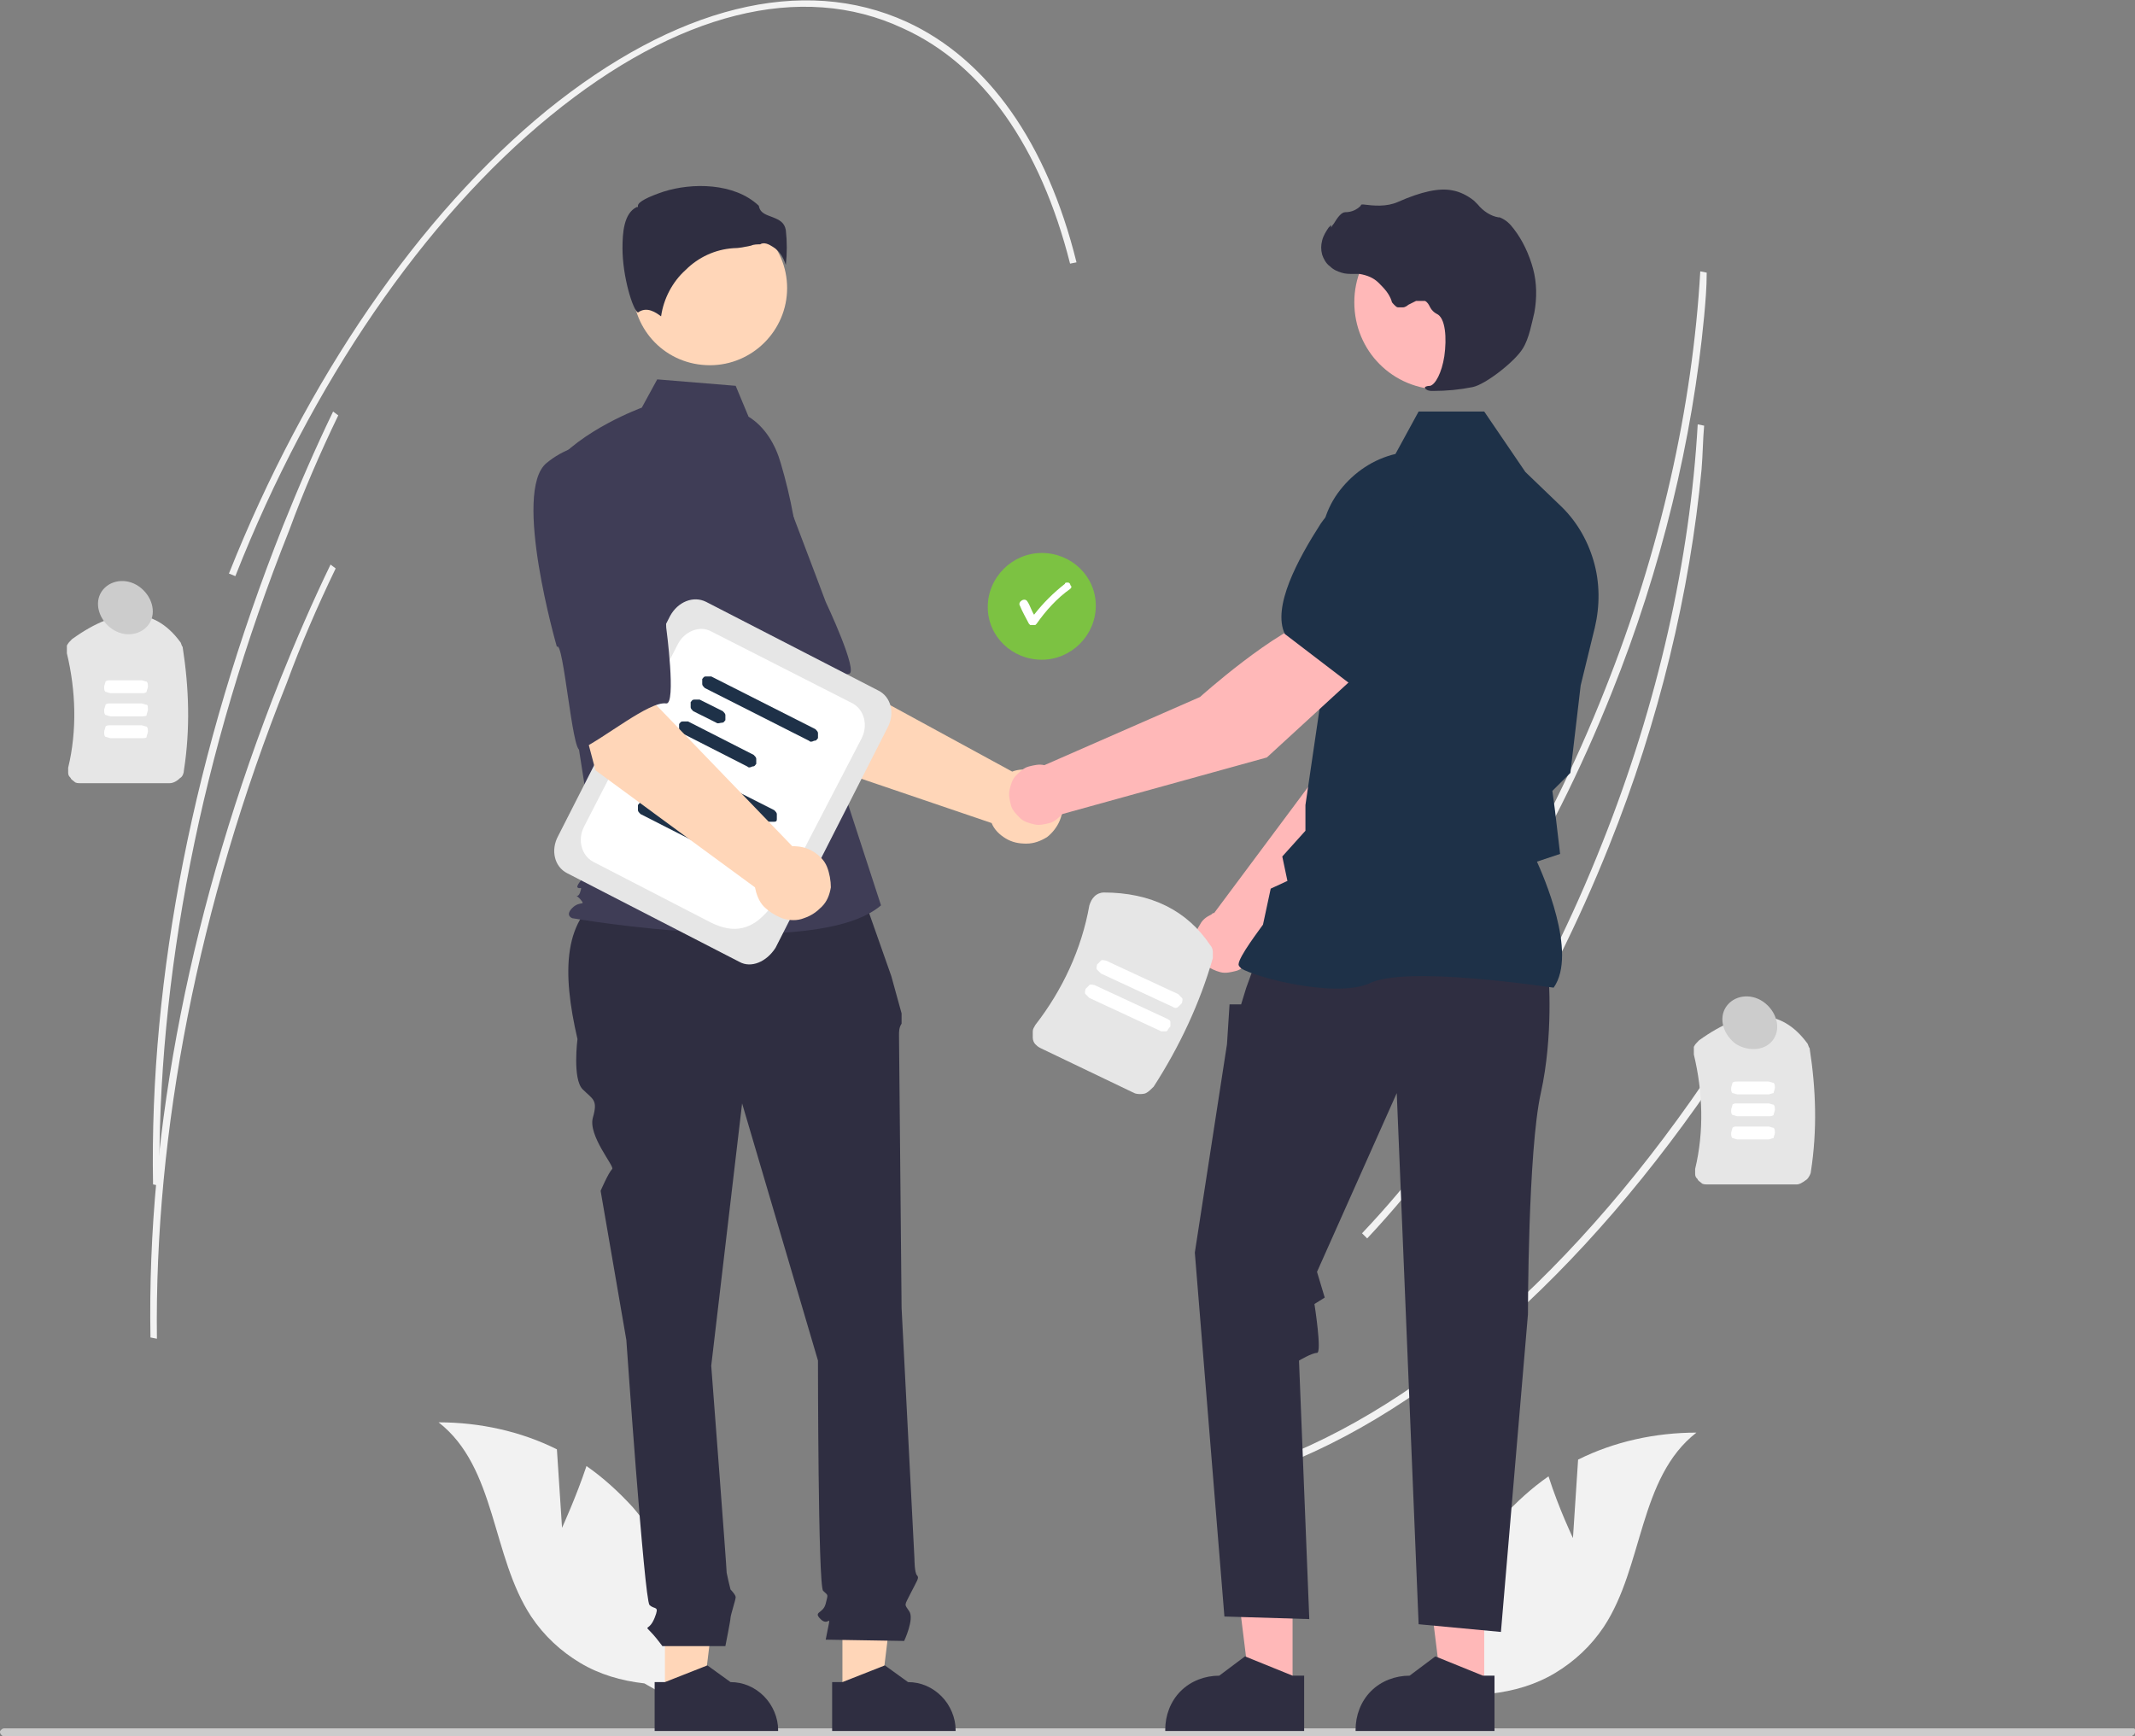 <?xml version="1.0" encoding="UTF-8"?>
<!-- Generator: Adobe Illustrator 22.1.0, SVG Export Plug-In . SVG Version: 6.00 Build 0)  -->
<svg version="1.1" id="Слой_1" xmlns="http://www.w3.org/2000/svg" xmlns:xlink="http://www.w3.org/1999/xlink" x="0px" y="0px" width="166px" height="135px" viewBox="0 0 166 135" style="enable-background:new 0 0 166 135;" xml:space="preserve">
<rect x="0" y="0" width="166" height="135" fill="#808080" stroke="none"/>
<style type="text/css">
	.st0{fill:#F2F2F2;}
	.st1{fill:#E6E6E6;}
	.st2{fill:#FFFFFF;}
	.st3{fill:#CCCCCC;}
	.st4{fill:#7CC242;}
	.st5{fill:#FFD6B8;}
	.st6{fill:#3F3D56;}
	.st7{fill:#2F2E41;}
	.st8{fill:#FFB8B8;}
	.st9{fill:#1e3148;}
</style>
<g>
	<g>
		<path class="st0" d="M132.5,24.6c-0.9,9.5-3.3,19.6-7.2,29.3c-4.8,12-11.3,22.5-18.8,30.5l-0.4-0.4c7.5-7.9,14-18.5,18.7-30.4    c4.3-10.8,6.8-22,7.4-32.5l0.5,0.1C132.7,22.4,132.6,23.5,132.5,24.6z"/>
		<path class="st0" d="M136,79.9c-10.6,16.9-23.5,29-36.2,34l-0.3-0.5c12.7-5,25.5-17,36-33.9L136,79.9z"/>
		<path class="st0" d="M132.3,36.5c-0.9,9.5-3.3,19.6-7.2,29.3c-4.8,12-11.3,22.5-18.8,30.5l-0.4-0.4c7.5-7.9,14-18.5,18.7-30.4    c4.3-10.8,6.8-22,7.4-32.5l0.5,0.1C132.4,34.2,132.4,35.3,132.3,36.5z"/>
		<path class="st1" d="M13.2,60.9h-7c-0.1,0-0.3,0-0.4-0.1c-0.1-0.1-0.3-0.2-0.3-0.3c-0.1-0.1-0.2-0.2-0.2-0.4c0-0.1,0-0.3,0-0.4    c0.7-2.9,0.6-6-0.1-8.9c0-0.2,0-0.4,0-0.6c0.1-0.2,0.2-0.3,0.4-0.5c3.6-2.6,6.4-2.5,8.4,0.2c0.1,0.1,0.1,0.3,0.2,0.4    c0.5,3.2,0.6,6.4,0.1,9.6c0,0.2-0.1,0.5-0.3,0.6C13.7,60.8,13.4,60.9,13.2,60.9z"/>
		<path class="st2" d="M11,53.9H8.6c-0.1,0-0.3-0.1-0.4-0.1c-0.1-0.1-0.1-0.2-0.1-0.4c0-0.1,0.1-0.3,0.1-0.4    c0.1-0.1,0.2-0.1,0.4-0.1H11c0.1,0,0.3,0.1,0.4,0.1c0.1,0.1,0.1,0.2,0.1,0.4c0,0.1-0.1,0.3-0.1,0.4C11.3,53.9,11.2,53.9,11,53.9z"/>
		<path class="st2" d="M11,55.7H8.6c-0.1,0-0.3-0.1-0.4-0.1c-0.1-0.1-0.1-0.2-0.1-0.4c0-0.1,0.1-0.3,0.1-0.4    c0.1-0.1,0.2-0.1,0.4-0.1H11c0.1,0,0.3,0.1,0.4,0.1s0.1,0.2,0.1,0.4c0,0.1-0.1,0.3-0.1,0.4S11.2,55.7,11,55.7z"/>
		<path class="st2" d="M11,57.4H8.6c-0.1,0-0.3-0.1-0.4-0.1c-0.1-0.1-0.1-0.2-0.1-0.4c0-0.1,0.1-0.3,0.1-0.4    c0.1-0.1,0.2-0.1,0.4-0.1H11c0.1,0,0.3,0.1,0.4,0.1c0.1,0.1,0.1,0.2,0.1,0.4c0,0.1-0.1,0.3-0.1,0.4S11.2,57.4,11,57.4z"/>
		<path class="st1" d="M139.7,92.1h-7c-0.1,0-0.3,0-0.4-0.1c-0.1-0.1-0.3-0.2-0.3-0.3c-0.1-0.1-0.2-0.2-0.2-0.4c0-0.1,0-0.3,0-0.4    c0.7-2.9,0.6-6-0.1-8.9c0-0.2,0-0.4,0-0.6c0.1-0.2,0.2-0.3,0.4-0.5c3.6-2.6,6.4-2.5,8.4,0.2c0.1,0.1,0.1,0.3,0.2,0.4    c0.5,3.2,0.6,6.4,0.1,9.6c0,0.2-0.2,0.5-0.3,0.6C140.1,92,139.9,92.1,139.7,92.1z"/>
		<path class="st2" d="M137.5,85.1h-2.4c-0.1,0-0.3-0.1-0.4-0.1c-0.1-0.1-0.1-0.2-0.1-0.4c0-0.1,0.1-0.3,0.1-0.4    c0.1-0.1,0.2-0.1,0.4-0.1h2.4c0.1,0,0.3,0.1,0.4,0.1c0.1,0.1,0.1,0.2,0.1,0.4c0,0.1-0.1,0.3-0.1,0.4    C137.8,85,137.6,85.1,137.5,85.1z"/>
		<path class="st2" d="M137.5,86.8h-2.4c-0.1,0-0.3-0.1-0.4-0.1c-0.1-0.1-0.1-0.2-0.1-0.4c0-0.1,0.1-0.3,0.1-0.4    c0.1-0.1,0.2-0.1,0.4-0.1h2.4c0.1,0,0.3,0.1,0.4,0.1c0.1,0.1,0.1,0.2,0.1,0.4c0,0.1-0.1,0.3-0.1,0.4    C137.8,86.8,137.6,86.8,137.5,86.8z"/>
		<path class="st2" d="M137.5,88.6h-2.4c-0.1,0-0.3-0.1-0.4-0.1c-0.1-0.1-0.1-0.2-0.1-0.4c0-0.1,0.1-0.3,0.1-0.4    c0.1-0.1,0.2-0.1,0.4-0.1h2.4c0.1,0,0.3,0.1,0.4,0.1c0.1,0.1,0.1,0.2,0.1,0.4c0,0.1-0.1,0.3-0.1,0.4    C137.8,88.5,137.6,88.6,137.5,88.6z"/>
		<path class="st3" d="M166,134.7C166,134.8,166,134.8,166,134.7c0,0.1-0.1,0.2-0.1,0.2c0,0-0.1,0-0.1,0.1c0,0-0.1,0-0.1,0H0.3    c-0.1,0-0.1,0-0.2-0.1c0,0-0.1-0.1-0.1-0.2c0-0.1,0-0.1,0.1-0.2c0,0,0.1-0.1,0.2-0.1h165.5c0,0,0.1,0,0.1,0c0,0,0.1,0,0.1,0.1    c0,0,0,0.1,0.1,0.1C166,134.7,166,134.7,166,134.7z"/>
		<path class="st0" d="M43.7,118.8l-0.4-6.1c-2.8-1.4-6-2.1-9.2-2.1c4.5,3.5,4.1,10.4,7.2,15.1c1,1.5,2.3,2.7,3.8,3.6    c1.5,0.9,3.2,1.4,5,1.6l3.7,2.1c0.4-2.8,0.2-5.7-0.6-8.4c-0.8-2.7-2.2-5.3-4-7.4c-1.1-1.2-2.3-2.3-3.6-3.2    C44.8,116.4,43.7,118.8,43.7,118.8z"/>
		<path class="st0" d="M122.3,119.6l0.4-6.1c2.8-1.4,6-2.1,9.2-2.1c-4.5,3.5-4.1,10.4-7.2,15.1c-1,1.5-2.3,2.7-3.8,3.6    c-1.5,0.9-3.2,1.4-5,1.6l-3.7,2.1c-0.4-2.8-0.2-5.7,0.6-8.4c0.8-2.7,2.2-5.3,4-7.4c1.1-1.2,2.3-2.3,3.6-3.2    C121.2,117.3,122.3,119.6,122.3,119.6z"/>
		<path class="st4" d="M81,51.3c2.3,0,4.2-1.9,4.2-4.2S83.3,43,81,43s-4.2,1.9-4.2,4.2S78.7,51.3,81,51.3z"/>
		<path class="st2" d="M83.2,45.4c-0.1-0.1-0.1-0.1-0.2-0.1c-0.1,0-0.2,0-0.2,0.1c-0.9,0.7-1.7,1.5-2.4,2.4c-0.2-0.3-0.3-0.7-0.5-1    c-0.2-0.4-0.8,0-0.6,0.3c0.2,0.5,0.5,1,0.7,1.4c0,0,0.1,0.1,0.1,0.1c0,0,0.1,0,0.2,0s0.1,0,0.2,0c0,0,0.1-0.1,0.1-0.1    c0.7-1,1.6-2,2.6-2.7c0.1-0.1,0.1-0.1,0.1-0.2C83.3,45.6,83.2,45.5,83.2,45.4z"/>
		<path class="st5" d="M62.4,59l-6.3-9.9l7.3-3.9l1.9,7.5L78.7,60c0.5-0.2,1.1-0.2,1.7-0.1c0.5,0.1,1,0.4,1.4,0.8s0.6,0.9,0.8,1.5    c0.1,0.6,0,1.1-0.2,1.6c-0.2,0.5-0.6,1-1,1.3c-0.5,0.3-1,0.5-1.6,0.5c-0.6,0-1.1-0.1-1.6-0.4c-0.5-0.3-0.9-0.7-1.1-1.2L62.4,59z"/>
		<path class="st6" d="M51.6,37.3c-2,2.9,5,13.4,5,13.4c0.3-0.7,3.6,7.5,4.1,7.1c1.6-1.4,4-5.3,5.3-5.4c0.8-0.1-1.8-5.6-1.8-5.6    s-1.2-3.2-2.8-7.4c-0.4-1.2-1.1-2.2-2.1-3.1c-0.9-0.8-2.1-1.4-3.3-1.7C56.1,34.6,53.5,34.4,51.6,37.3z"/>
		<path class="st5" d="M51.7,131.7l3,0l1.4-11.5l-4.4,0L51.7,131.7z"/>
		<path class="st7" d="M50.9,130.8h0.8l3.3-1.3l1.8,1.3h0c1,0,1.9,0.4,2.6,1.1c0.7,0.7,1.1,1.7,1.1,2.6v0.1h-9.6L50.9,130.8z"/>
		<path class="st5" d="M65.5,131.7l3,0l1.4-11.5l-4.4,0L65.5,131.7z"/>
		<path class="st7" d="M64.7,130.8h0.8l3.3-1.3l1.8,1.3h0c1,0,1.9,0.4,2.6,1.1c0.7,0.7,1.1,1.7,1.1,2.6v0.1h-9.6L64.7,130.8z"/>
		<path class="st7" d="M66.8,68.8l-19.4,0.5c-3.7,2-3.7,6.3-2.5,11.5c0,0-0.4,3.1,0.4,3.9c0.8,0.8,1.2,0.8,0.8,2.2    c-0.4,1.4,1.7,3.8,1.5,4c-0.3,0.3-0.9,1.7-0.9,1.7l2,11.6c0,0,1.4,20.2,1.8,20.6c0.4,0.4,0.8,0,0.4,1c-0.4,1-0.8,0.6-0.4,1    c0.4,0.4,0.7,0.8,1,1.2h4.9c0,0,0.4-2,0.4-2.2c0-0.2,0.4-1.4,0.4-1.6s-0.4-0.6-0.4-0.6c-0.1-0.4-0.2-0.8-0.3-1.3    c0-0.4-1.2-16.1-1.2-16.1l2.4-20.4l5.9,20c0,0,0,17.5,0.4,17.9c0.4,0.4,0.4,0.2,0.2,1s-1,0.6-0.4,1.2c0.6,0.6,0.8-0.4,0.6,0.6    l-0.2,1l6.1,0.1c0,0,0.8-1.7,0.4-2.3s-0.4-0.4,0.1-1.4s0.7-1.2,0.5-1.4c-0.2-0.2-0.2-1.3-0.2-1.3l-1-19.5c0,0-0.2-20.6-0.2-21.2    c0-0.3,0-0.6,0.2-0.9v-0.8l-0.8-2.9L66.8,68.8z"/>
		<path class="st5" d="M55.2,28.4c3.3,0,6-2.7,6-6s-2.7-6-6-6c-3.3,0-6,2.7-6,6S51.8,28.4,55.2,28.4z"/>
		<path class="st6" d="M58.2,32.4c1.3,0.8,2.1,2.2,2.5,3.6c0.8,2.7,1.3,5.4,1.5,8.2l0.5,8.4l5.8,17.8c-5,4.3-24,1-24,1    s-0.6-0.2,0-0.8c0.6-0.6,1.1-0.1,0.6-0.7c-0.6-0.6-0.2,0.1,0-0.5c0.2-0.6,0-0.2-0.2-0.4c-0.2-0.2,1.5-1.9,1.5-1.9l-1.6-10.2    l-1.9-20.6c2.3-2.9,7-4.6,7-4.6l1.2-2.2l6.1,0.5L58.2,32.4z"/>
		<path class="st7" d="M60.1,19.2c0.5,0.3,0.8,0.8,1,1.4c0.1-0.9,0.1-1.8,0-2.7c-0.1-0.6-0.5-0.8-1-1c-0.5-0.2-1-0.3-1.1-0.9    c-1.9-1.8-5.2-1.8-7.4-1.1c-1.2,0.4-2,0.8-2,1.1l0,0.1l-0.1,0c-1,0.5-1.1,2-1.1,3.2c0,2.2,0.8,4.8,1.2,5c0,0,0,0,0,0    c0.7-0.5,1.4,0,1.8,0.3c0.2-1.4,0.9-2.7,1.9-3.6c1-1,2.3-1.6,3.7-1.7c0.5,0,0.9-0.1,1.4-0.2c0.2-0.1,0.5-0.1,0.7-0.1    C59.4,18.8,59.8,19,60.1,19.2z"/>
		<path class="st8" d="M97.5,73.6l11.6-11.8l3-9.4l-4.9-2c-2.4,2.5-4.9,10-4.9,10L94.4,71c-0.1,0-0.1,0-0.2,0.1    c-0.4,0.2-0.7,0.4-0.9,0.8c-0.2,0.3-0.4,0.7-0.4,1.1c0,0.4,0,0.8,0.2,1.2c0.2,0.4,0.4,0.7,0.7,0.9c0.3,0.2,0.7,0.4,1.1,0.5    c0.4,0.1,0.8,0,1.2-0.1c0.4-0.1,0.7-0.4,1-0.7C97.2,74.4,97.4,74,97.5,73.6z"/>
		<path class="st9" d="M105.9,51.5l6.2,1.8l0,0c2.3-0.4,4.1-4.2,5.2-7.4c0.4-1,0.3-2.2-0.1-3.2c-0.4-1-1.2-1.8-2.2-2.2    c-0.7-0.3-1.5-0.4-2.3-0.3c-0.8,0.1-1.5,0.5-2.1,1l-3.1,2.7L105.9,51.5z"/>
		<path class="st8" d="M100.5,131.4l-3.3,0l-1.6-12.9l4.9,0V131.4z"/>
		<path class="st7" d="M101.4,130.3h-0.9l-3.7-1.5l-2,1.5h0c-1.1,0-2.2,0.4-3,1.2c-0.8,0.8-1.2,1.9-1.2,3v0.1l10.8,0L101.4,130.3z"/>
		<path class="st8" d="M115.4,131.4l-3.3,0l-1.6-12.9l4.9,0V131.4z"/>
		<path class="st7" d="M116.2,130.3h-0.9l-3.7-1.5l-2,1.5l0,0c-1.1,0-2.2,0.4-3,1.2c-0.8,0.8-1.2,1.9-1.2,3v0.1l10.8,0V130.3z"/>
		<path class="st7" d="M120.4,75.8c0,0,0.4,4.7-0.6,9.2c-1,4.5-1,17.2-1,17.2l-2.1,24.7l-6.4-0.6L108.6,85l-6.2,13.9l0.6,2l-0.8,0.5    c0,0,0.6,3.8,0.2,3.8s-1.4,0.6-1.4,0.6l0.8,20.1l-6.6-0.2l-2.3-28.3l2.5-16.2l0.2-3.1l0.9,0l0.4-1.3l0.8-2.2L120.4,75.8z"/>
		<path class="st9" d="M120.8,76.8L120.8,76.8c1.9-2.7-0.9-8.9-1.3-9.8l1.8-0.6l-0.4-3.4l-0.2-1.5l1.4-1.4l0,0l0.8-6.8l1.1-4.5    c0.4-1.7,0.4-3.5-0.1-5.2c-0.5-1.7-1.4-3.2-2.7-4.4l-2.6-2.5l-3.2-4.7h-5.1l-1.8,3.3c-1.7,0.4-3.2,1.4-4.3,2.8    c-1.1,1.4-1.6,3.1-1.5,4.9l0.4,8.7l-1.6,10.9l0,2l-1.8,2l0.4,1.9l-1.3,0.6l-0.6,2.8c-0.2,0.3-1.9,2.5-1.9,3.1    c0,0.1,0.1,0.2,0.2,0.3c1.1,0.7,7.2,2.3,9.9,1.2C109.2,75,120.6,76.8,120.8,76.8L120.8,76.8z"/>
		<path class="st8" d="M112.1,30.3c3.8,0,6.8-3.1,6.8-6.8c0-3.8-3-6.8-6.8-6.8c-3.8,0-6.8,3.1-6.8,6.8    C105.3,27.3,108.3,30.3,112.1,30.3z"/>
		<path class="st7" d="M111.4,30.4c1.1,0,2.1-0.1,3.1-0.3c1-0.2,3.3-2,3.9-3c0.5-0.8,0.7-2,0.9-2.8c0.2-1.1,0.2-2.3-0.1-3.4    c-0.3-1.1-0.8-2.2-1.5-3.1c-0.3-0.4-0.6-0.7-1.1-0.9c0,0-0.1,0-0.1,0c-0.6-0.1-1.2-0.5-1.6-1c-0.1-0.1-0.2-0.2-0.3-0.3    c-0.5-0.4-1.1-0.7-1.7-0.8c-1-0.2-2.4,0.1-4.2,0.9c-0.9,0.4-1.9,0.3-2.7,0.2c0,0-0.1,0-0.1,0c0,0-0.1,0-0.1,0.1    c-0.3,0.3-0.7,0.5-1.2,0.5c-0.3,0-0.6,0.4-0.9,0.9c-0.1,0.1-0.2,0.3-0.2,0.3l0-0.2l-0.2,0.2c-0.2,0.3-0.4,0.6-0.5,1    c-0.1,0.4-0.1,0.7,0,1.1c0.1,0.3,0.3,0.7,0.6,0.9c0.3,0.3,0.6,0.4,0.9,0.5c0.3,0.1,0.6,0.1,0.9,0.1c0.2,0,0.4,0,0.5,0    c0.6,0.1,1.1,0.3,1.5,0.7c0.4,0.4,0.8,0.8,1,1.4c0,0.1,0.1,0.2,0.2,0.3c0.1,0.1,0.2,0.2,0.3,0.2c0.1,0,0.3,0,0.4,0    c0.1,0,0.3-0.1,0.4-0.2c0.2-0.1,0.4-0.2,0.6-0.3c0.2,0,0.5,0,0.7,0c0.2,0.1,0.3,0.3,0.4,0.5c0.1,0.2,0.3,0.4,0.5,0.5    c0.7,0.3,0.8,1.9,0.6,3.3c-0.2,1.3-0.7,2.2-1.1,2.3c-0.3,0-0.4,0.1-0.4,0.1l0,0.1l0,0C111,30.4,111.2,30.4,111.4,30.4z"/>
		<path class="st8" d="M105.8,52.2l-3.3-4.2c-3.3,0.9-9.2,6.2-9.2,6.2l-12.1,5.3c-0.4-0.1-0.8,0-1.2,0.1c-0.4,0.1-0.7,0.4-1,0.7    s-0.4,0.7-0.5,1.1c-0.1,0.4,0,0.8,0.1,1.2c0.1,0.4,0.4,0.7,0.7,1c0.3,0.3,0.7,0.4,1.1,0.5c0.4,0.1,0.8,0,1.2-0.1    c0.4-0.1,0.7-0.4,1-0.7l15.9-4.4L105.8,52.2z"/>
		<path class="st9" d="M105,53.2l5.2-5.8l0.3-4.1c0.1-0.8-0.1-1.6-0.5-2.3c-0.4-0.7-0.9-1.3-1.6-1.7c-0.9-0.5-2.1-0.7-3.1-0.4    c-1.1,0.3-2,0.9-2.6,1.8c-1.8,2.8-3.8,6.5-2.8,8.6l0,0L105,53.2z"/>
		<path class="st1" d="M57.5,74.8l-13.4-6.9c-1-0.5-1.3-1.8-0.7-2.9l8.7-17.1c0.6-1.1,1.8-1.6,2.8-1.1l13.4,6.9    c1,0.5,1.3,1.8,0.7,2.9l-8.7,17.1C59.6,74.8,58.4,75.3,57.5,74.8z"/>
		<path class="st2" d="M55.2,71.7L46.1,67c-0.9-0.5-1.2-1.7-0.7-2.7l7.3-14.2c0.5-1,1.7-1.5,2.6-1l11,5.6c0.9,0.5,1.2,1.7,0.7,2.7    L63,65.1C60.6,69.7,59.1,73.7,55.2,71.7z"/>
		<path class="st9" d="M59.7,63.9l-8.1-4.1c-0.1-0.1-0.2-0.2-0.2-0.3c0-0.1,0-0.2,0-0.4c0.1-0.1,0.1-0.2,0.3-0.2c0.1,0,0.2,0,0.4,0    l8.1,4.1c0.1,0.1,0.2,0.2,0.2,0.3c0,0.1,0,0.2,0,0.4s-0.1,0.2-0.3,0.2C59.9,63.9,59.8,63.9,59.7,63.9z"/>
		<path class="st9" d="M52.5,62.5l-1.8-0.9c-0.1-0.1-0.2-0.2-0.2-0.3c0-0.1,0-0.2,0-0.4c0.1-0.1,0.1-0.2,0.3-0.2c0.1,0,0.2,0,0.4,0    l1.8,0.9c0.1,0.1,0.2,0.2,0.2,0.3c0,0.1,0,0.2,0,0.4c-0.1,0.1-0.1,0.2-0.3,0.2C52.8,62.5,52.7,62.5,52.5,62.5z"/>
		<path class="st9" d="M54.9,65.9l-5.1-2.6c-0.1-0.1-0.2-0.2-0.2-0.3c0-0.1,0-0.2,0-0.4c0.1-0.1,0.1-0.2,0.3-0.2c0.1,0,0.2,0,0.4,0    l5.1,2.6c0.1,0.1,0.2,0.2,0.2,0.3c0,0.1,0,0.2,0,0.4s-0.1,0.2-0.3,0.2C55.1,65.9,55,65.9,54.9,65.9L54.9,65.9z"/>
		<path class="st9" d="M62.9,57.6l-8.1-4.1c-0.1-0.1-0.2-0.2-0.2-0.3c0-0.1,0-0.2,0-0.4c0.1-0.1,0.1-0.2,0.3-0.2c0.1,0,0.2,0,0.4,0    l8.1,4.1c0.1,0.1,0.2,0.2,0.2,0.3c0,0.1,0,0.2,0,0.4c-0.1,0.1-0.1,0.2-0.3,0.2C63.1,57.7,63,57.7,62.9,57.6z"/>
		<path class="st9" d="M55.7,56.2l-1.8-0.9c-0.1-0.1-0.2-0.2-0.2-0.3c0-0.1,0-0.2,0-0.4c0.1-0.1,0.1-0.2,0.3-0.2c0.1,0,0.2,0,0.4,0    l1.8,0.9c0.1,0.1,0.2,0.2,0.2,0.3c0,0.1,0,0.2,0,0.4c-0.1,0.1-0.1,0.2-0.3,0.2C56,56.2,55.8,56.3,55.7,56.2z"/>
		<path class="st9" d="M58.1,59.6L53,57c-0.1-0.1-0.2-0.2-0.2-0.3c0-0.1,0-0.2,0-0.4c0.1-0.1,0.1-0.2,0.3-0.2c0.1,0,0.2,0,0.4,0    l5.1,2.6c0.1,0.1,0.2,0.2,0.2,0.3c0,0.1,0,0.2,0,0.4c-0.1,0.1-0.1,0.2-0.3,0.2C58.3,59.7,58.2,59.7,58.1,59.6L58.1,59.6z"/>
		<path class="st5" d="M46.3,59.9l-3-11.3l8.1-1.5L51,54.8l10.6,11c0.6,0,1.1,0.1,1.6,0.4c0.5,0.3,0.9,0.7,1.1,1.2    c0.2,0.5,0.3,1.1,0.3,1.6c-0.1,0.6-0.3,1.1-0.7,1.5c-0.4,0.4-0.8,0.7-1.4,0.9c-0.5,0.2-1.1,0.2-1.7,0c-0.5-0.2-1-0.5-1.4-0.9    c-0.4-0.4-0.6-1-0.7-1.5L46.3,59.9z"/>
		<path class="st6" d="M42.5,36c-2.7,2.2,0.8,14.3,0.8,14.3c0.5-0.6,1.2,8.3,1.8,8c1.9-0.9,5.4-3.8,6.7-3.6c0.8,0.1,0-5.9,0-5.9    s-0.1-3.4-0.4-7.9c-0.1-1.3-0.4-2.5-1.1-3.5c-0.7-1.1-1.6-2-2.6-2.6C47.6,34.8,45.2,33.8,42.5,36z"/>
		<path class="st1" d="M88.2,85l-7.3-3.5c-0.2-0.1-0.3-0.2-0.4-0.3c-0.1-0.1-0.2-0.3-0.2-0.5c0-0.2,0-0.3,0-0.5    c0-0.2,0.1-0.3,0.2-0.5c2.1-2.7,3.6-5.9,4.2-9.3c0.1-0.3,0.2-0.5,0.4-0.7c0.2-0.2,0.5-0.3,0.7-0.3c3.7,0,6.5,1.4,8.3,4.1    c0.1,0.1,0.2,0.3,0.2,0.5c0,0.2,0,0.3,0,0.5c-1,3.5-2.6,6.9-4.6,10c-0.2,0.2-0.4,0.4-0.6,0.5S88.4,85.1,88.2,85z"/>
		<path class="st2" d="M90.3,80.2l-5.6-2.6c-0.1-0.1-0.2-0.2-0.3-0.3c-0.1-0.1,0-0.3,0-0.4c0.1-0.1,0.2-0.2,0.3-0.3    c0.1-0.1,0.3,0,0.4,0l5.6,2.6c0.1,0,0.1,0.1,0.2,0.1c0.1,0.1,0.1,0.1,0.1,0.2c0,0.1,0,0.1,0,0.2c0,0.1,0,0.2-0.1,0.2    c0,0.1-0.1,0.1-0.1,0.2c-0.1,0.1-0.1,0.1-0.2,0.1c-0.1,0-0.1,0-0.2,0C90.5,80.2,90.4,80.2,90.3,80.2L90.3,80.2z"/>
		<path class="st2" d="M91.2,78.3l-5.6-2.6c-0.1-0.1-0.2-0.2-0.3-0.3c-0.1-0.1,0-0.3,0-0.4c0.1-0.1,0.2-0.2,0.3-0.3    c0.1-0.1,0.3,0,0.4,0l5.6,2.6c0.1,0.1,0.2,0.2,0.3,0.3c0.1,0.1,0,0.3,0,0.4c-0.1,0.1-0.2,0.2-0.3,0.3    C91.5,78.4,91.3,78.4,91.2,78.3L91.2,78.3z"/>
		<path class="st0" d="M83.7,20.4l-0.5,0.1c-2.3-9.1-6.8-15.5-13-18.3C62.3-1.5,52.6,1,42.8,9C33,17,24.2,29.8,18.3,44.8l-0.5-0.2    c6-15.1,14.8-27.9,24.7-36c10-8.1,19.9-10.6,28-6.9C76.8,4.6,81.4,11.1,83.7,20.4z"/>
		<path class="st0" d="M26.3,32.3c-1.4,2.9-2.7,5.9-3.8,8.9c-6.9,17.3-10.3,34.9-10.1,51l-0.5-0.1C11.6,75.9,15.1,58.3,22,40.9    c1.2-3,2.5-6,3.9-8.9L26.3,32.3z"/>
		<path class="st0" d="M26.1,44.2c-1.4,2.9-2.7,5.9-3.8,8.9c-6.9,17.3-10.3,34.9-10.1,51l-0.5-0.1c-0.3-16.2,3.2-33.8,10.1-51.2    c1.2-3,2.5-6,3.9-8.9L26.1,44.2z"/>
		<path class="st3" d="M11.6,48.5c0.6-0.9,0.2-2.2-0.8-2.9c-1-0.7-2.3-0.5-2.9,0.4s-0.2,2.2,0.8,2.9C9.7,49.6,11,49.4,11.6,48.5z"/>
		<path class="st3" d="M137.9,80.8c0.6-0.9,0.2-2.2-0.8-2.9c-1-0.7-2.3-0.5-2.9,0.4c-0.6,0.9-0.2,2.2,0.8,2.9    C136,81.8,137.3,81.7,137.9,80.8z"/>
	</g>
</g>
</svg>